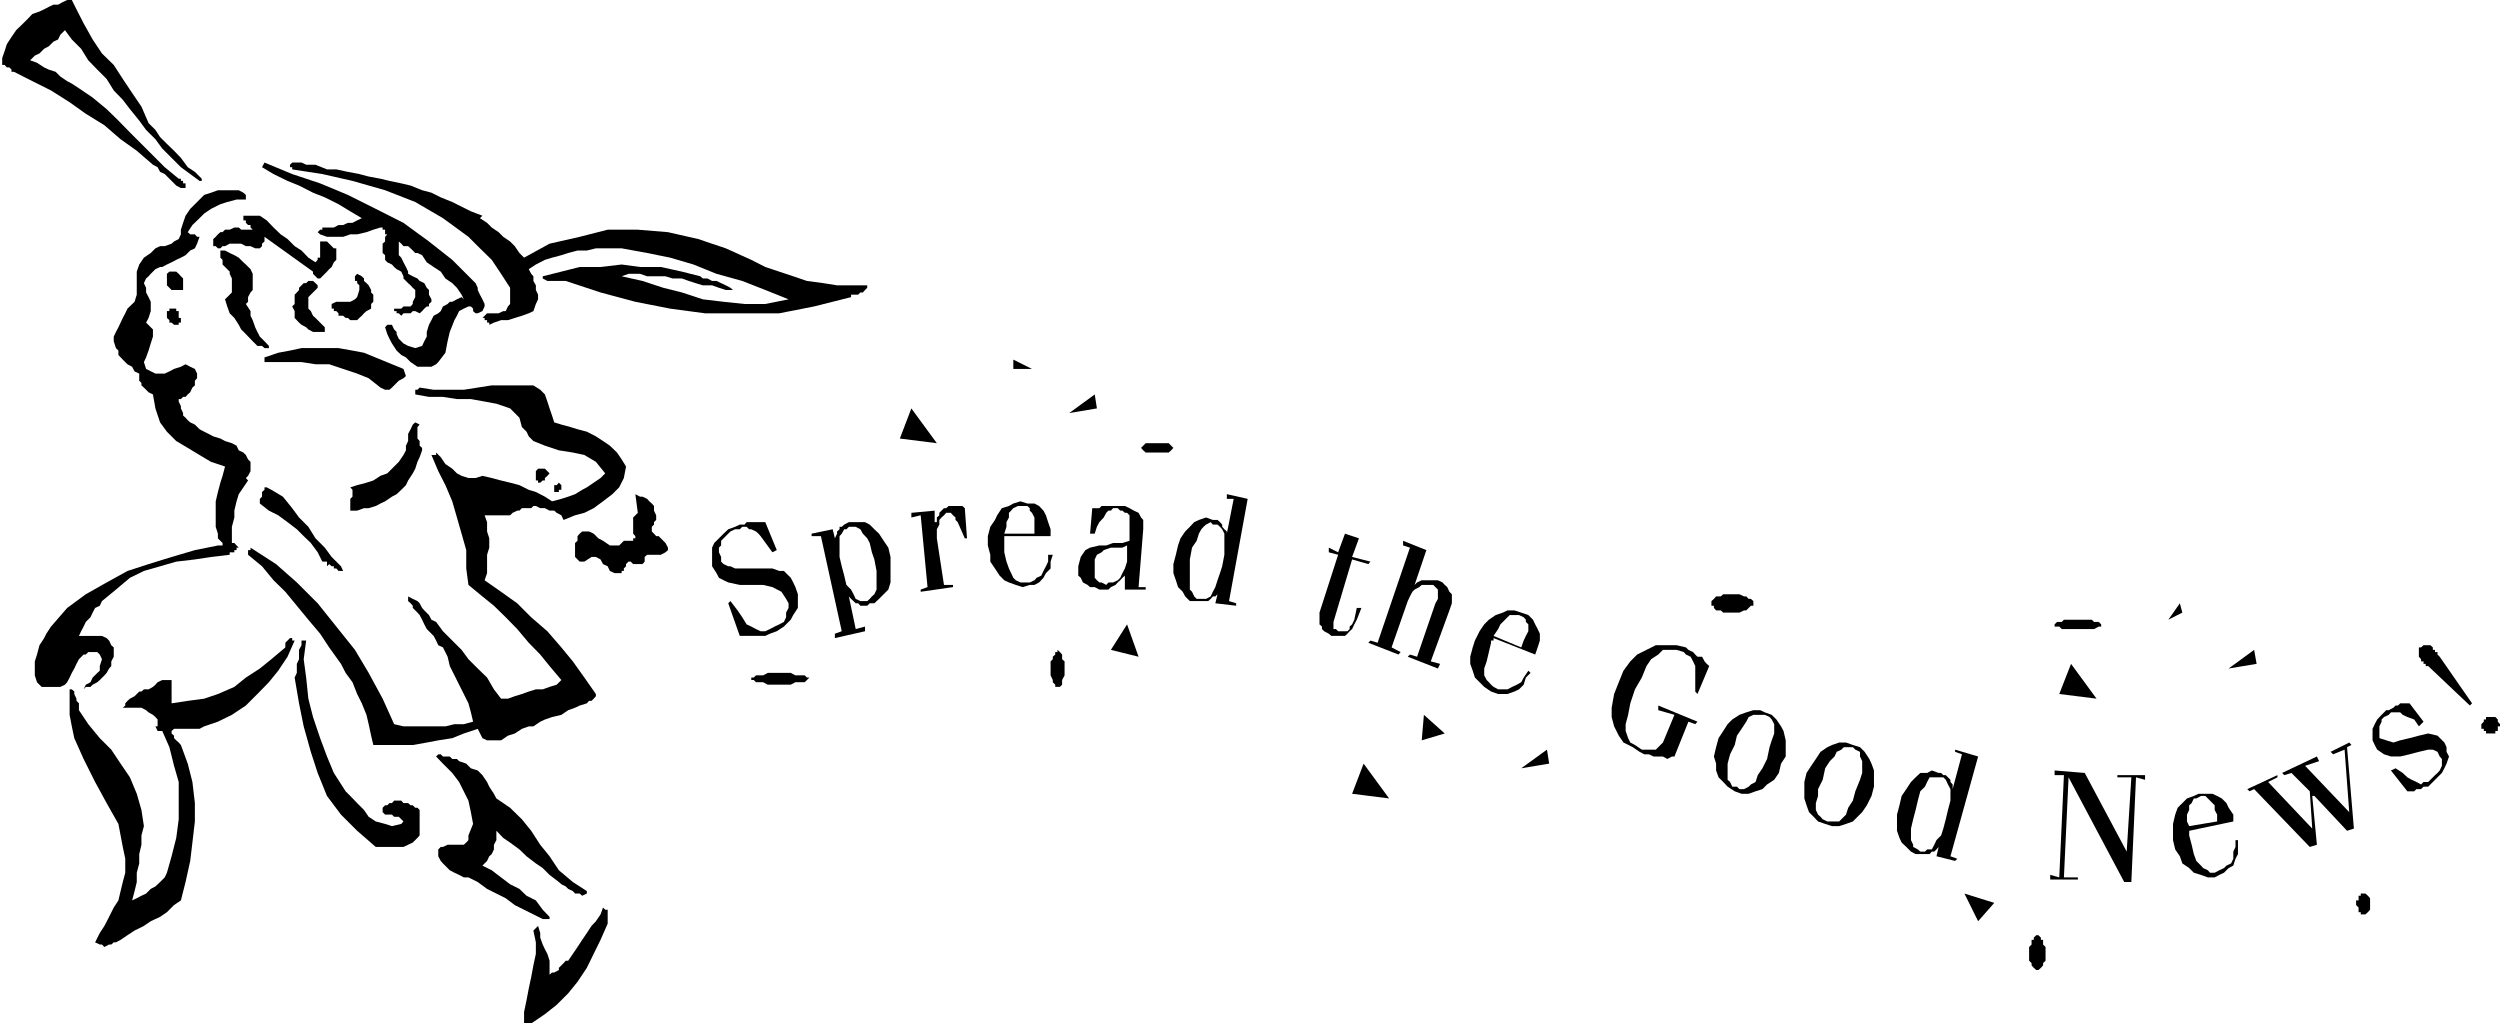 <svg xmlns="http://www.w3.org/2000/svg" width="344.731" height="141.128" fill-rule="evenodd" stroke-linecap="round" preserveAspectRatio="none" viewBox="0 0 9121 3734"><style>.pen1{stroke:none}.brush1{fill:#000}</style><path d="m2665 2193 26 34 17 25 16 26 17 8 17 9 17 8h17l17-8 17-9 17-8 17-9 8-17v-17l9-17v-17l-9-16-17-26-33-17-34-8h-85l-42-9-17-8-17-9-9-17-16-25v-68l8-17 17-17 17-17 17-16 25-9 17-8h17l8-9h68l42 102-16 8-43-59-8-9-9-8-17-8h-8l-9-9h-16l-9 9h-17l-17 8-8 8-17 17-9 9v17l-8 8v17l8 17v17l9 9 17 8h8l17 8h136l25 9h17l17 17 8 8 9 17 8 17 9 26v50l-17 26-9 17-25 25-26 17-25 9-17 8h-93l-42-119 8-8zm381 135v-16l25-9-76-347h-34v-9l77-16 8 33 8-17v-8l9-8v-9h8l9-8 17-9h59l17 9 17 17 17 16 17 26 17 25 8 34v93l-8 26-17 17-17 17-17 16h-17l-9 9h-25l-8-9h-9l-8-8-9-8-8-9 25 119 34-9v17l-110 25zm51-406-9 9h-8l-9 16-8 9v76l8 34 9 34 8 34 17 17 9 17 8 17 17 8h25l9-8 8-9 9-8 8-17v-68l-8-42-9-26-8-34-9-17-16-17-9-16-17-9h-25zm262-42-34 8v-17l85-8v42h8v-17l9-8v-9l8-8 9-9h8l9-8h50l9 8 8 110h-8l-26-59-8-8v-9l-9-8-8-9h-17l-8 9-9 8-8 9v17l-9 17v33l26 170h33v8l-118 17v-8l25-9-25-262zm305 76v59l8 34 9 25 8 17 8 17 9 9 17 8h34l17-8 8-9 17-8 8-17 9-17 8-17v-25h17l-8 25v25l-17 17-9 17-16 17-17 9h-17l-26 8-25-8-25-9-17-8-17-17-17-26-17-25v-25l-9-34v-34l9-34 17-25 8-17 17-26 26-8 16-9 26-8 25 8h26l17 9 16 17 9 17 8 25 9 26v25h-169zm110-9v-59l-9-17-8-8v-9l-9-8h-34l-17 8-8 9-8 8v17l-9 17v17l-8 25h110zm203 0 8-93h26l8-8h85l17 8 16 9 17 8 9 17 8 9v34l-17 211h26v9h-76v-51l-9 8-8 9-9 8-8 9-17 8-9 9h-33l-17-9h-17l-9-8-17-9-8-17-9-8v-34l9-34 17-25 17-9 34-8h25l25-9h34l26-8v-93l-9-9h-8l-9-8h-8l-9-9h-17l-8 9h-9l-8 8-9 17-16 17-9 17-8 25h-17zm135 43-17 8h-42l-26 9-8 8-17 9-8 17v67l8 9 9 8h8l17 9 8-9h17l17-8 9-9 8-17 9-17 8-25v-59zm322 211 8-33-8 8h-9l-8 9-9 8h-67l-17-17-9-17-17-17-8-25-9-26v-33l9-34 8-34 9-26 17-25 17-17 16-17 17-8 26-9 25 9h17l9 8 8 9v8l8 9 9 8v8l25-127h-25v-17l76 17-68 373 26 8v9l-76-9zm-60-16h26l17-9 8-17 9-17 8-25 9-26 8-25 8-42v-77l-8-16-8-9-9-8h-17l-8-9-17 9-9 8-8 9-9 16-8 26-17 25-8 43v110l8 8 8 17 9 9h8zm474-187 34 17 25-68 51 17-25 68 67 17-8 9-59-17-68 228v26h9l8 8h34l8-8v-9l9-8 8-17 9-43h17l-17 43-9 17-8 17-9 8-8 9-9 8h-50l-9-8-17-9-8-8v-9l-9-8v-43l68-211-34-9v-17zm271-25 85 34-43 127 9-9 17-8h59l17 8 8 9 9 8 8 17 9 9v33l-9 26-68 186 34 9-8 17-110-43 8-8 26 8 67-195 9-16v-34l-9-9-8-8h-42l-9 8-17 9-8 8-9 17-8 17-59 169 33 17-8 9-110-43 8-8 26 8 118-347-25-8v-17zm330 355v9h-9v8l-8 34-8 34-9 26v25l9 17 8 8 8 9 9 8 17 9h34l17-9 17-8 16-9 9-17 17-25 8 8-17 17-8 26-17 17-17 8-25 9h-34l-26-9-25-17-17-17-17-17-8-25-9-25v-26l9-34 8-25 17-34 17-25 17-17 25-17 26-9 17-8h25l25 8 26 9 17 17 8 17 9 17 8 17v25l-8 25-9 26-152-60zm101 34 9-25 8-17 9-17v-25l-9-9v-8l-8-9-17-8h-34l-8 8-17 17-9 9-8 17-17 25 101 42zm643 271-8 9-25-9-51 127h-9l-17 9-16-9h-34l-17-8h-17l-17-9-25-17-34-17-17-25-17-34-9-34v-34l9-50 17-43 17-42 25-34 25-25 34-17 34-17h76l34 8 9 9 17 8 8 9 8 8h17l9 17 8 9 9 8-43 102-8-9v-93l-8-17-9-17-17-8-8-9-26-8h-50l-17 17-26 17-17 25-17 42-25 43-17 51-8 42-9 34v25l9 26 8 16 17 9 25 17h51l9-9 8-8 9-9 42-101-59-17v-17l143 59zm246-34 25 9 17 17 17 25 9 17 8 34v59l-17 26-8 34-17 25-26 17-17 17-25 8-25 9h-26l-25-9-26-17-16-17-17-17-9-25v-25l-8-26 8-34 9-33 17-26 16-25 17-17 26-17 25-9 26-8h25l17 8zm-102 271 9 9h17l17-9 8-8 17-9 8-25 17-25 17-34 9-43 8-25 9-25v-34l-9-17-8-9-17-8h-42l-17 8-9 17-17 26-17 25-8 34-17 34-9 34v59l9 8 8 17h17zm423-152 26 8 17 17 17 26 8 17 9 25v59l-9 34-17 34-17 25-17 17-17 17-25 9-25 8h-26l-25-8-26-9-16-17-17-17-9-25-8-25v-60l8-33 17-26 17-25 17-26 25-17 17-8 26-9h25l25 9zm-93 279h43l8-8 17-17 8-25 17-26 9-34 17-42 8-25v-43l-8-17v-17l-17-8-9-9h-33l-9 9-17 8-8 17-17 17-17 26-9 42-17 34v25l-8 26v25l8 17 9 8 8 9 17 8zm398 127 8-34-8 9-8 8h-9l-8 9h-51l-17-9-17-17-17-16-8-17-9-26v-59l9-34 8-34 17-25 17-26 17-17 17-16h25l17-9 25 9h9l8 8h9l8 8 9 9v8l8 9v17l34-127-25-9v-8l84 25-101 364 25 9-8 8-68-17zm-59-17h17l8-8h17l9-17 8-17 17-17 8-25 9-34 8-34 9-34v-42l-9-17-8-17-9-9h-50l-9 17-8 17-17 17-9 34-8 34-9 34-8 34v42l8 17v8l17 9 9 8zm541-271-17 365h51v8h-101v-17l33 9 17-373h-34v-17l110 9 153 287 17-271h-51v-8h101v17l-33-9-17 382h-26l-203-382zm440 195v17l9 34 8 34 9 25 17 17 8 9 17 8 8 9h17l17-9 17-8 9-9 17-8 8-17v-26l8-17v-25h9v51l-9 17-8 25-17 9-17 17-17 8-17 9h-25l-25-9-26-8-17-17-25-17-9-26-17-25-8-34v-59l8-34 9-25 17-17 17-17 25-9 17-8h51l17 8 17 9 17 17 8 17 17 25v25l-161 34zm102-34v-25l-9-17v-17l-8-8-9-9-8-8-9-9h-16l-17 9h-9l-8 17-9 8v17l-8 17v25l8 17 102-17zm110-118 110-51v8l-34 17 161 170-9-136-67-67-26 8-8-8 127-60 8 17-51 17 161 169-17-228-42 17-9-9 68-34 8 9-16 8 25 297-25 8-119-127h-8l17 178-26 8-203-211-17 8-8-8zm541-76 26 17 17 16 16 9 17 8 17 9 9-9h17l8-8 17-17 9-8 8-9 8-17v-25l-8-9-8-17-17-8h-17l-34 8-34 9-34 8h-34l-25-8-25-17-9-17-8-17v-42l8-17 9-17 16-17 17-17h9l17-9 8-8h9l8-8h34l51 67-17 17-17-25-25-9-17-8-9-9h-34l-8 9-17 8-9 9v8l-8 17v43l25 8 26 8 25-8 34-8 34-9 34-8 34 8 25 25 8 17v17l9 17-9 26-8 17-9 17-16 16-17 17-9 9-8 8h-17l-9 9h-17l-8 8h-25l-60-76 17-8zm271-229-152-144h-9v-8h-8v-9h-9v-8l-8-9v-34h8l9-8h25l9 8v9h8v8h9v9l8 8 118 170-8 8zm59 51v-9h34l9 9v8l8 9v8h-8v17h-9v9h-34v-9h-8v-8h-9v-17l9-9v-8h8zM3283 1600l42-110 93 127-135-17zm618-93 93-68 8 51-101 17zm1032 1389 42-110 93 127-135-17zm617-93 94-68 8 51-102 17zm1963-271 43-110 93 127-136-17zm618-93 93-68 9 51-102 17zM3697 1312v34h68l-68-34zm1498 1296-8 93 84-25-76-68zm-1083-330-59 93 101 25-42-118zm3055 982 109 34-59 67-50-101zm744-999 42-60 9 34-51 26zm-3689-610h42l9-8 8-9-8-8-9-9h-84l-9 9-8 8 8 9 9 8h42zm-364 855h9l8-8v-17l9-17v-51l-9-8v-17l-8-9-9-8v8h-8v9l-9 8v9l-8 8v51l8 17v8l9 9v8h8zm3723-211h59l17-9h9v-8l-9-9h-17l-8-8h-102l-8 8h-17l-9 9v8h17l9 9h59zm-152 1244h8l9-8 8-9v-8l9-9v-50l-9-9v-17h-8v-8l-9-9h-8l-9 9v8h-8v17l-9 9v50l9 9v8l8 9 9 8zM6320 2235h26l17-8h8l9-9 8-8h9v-17l-9-8h-8l-9-9h-8l-17-8h-59l-9 8h-17l-8 9-9 8v17h9v8l8 9h17l9 8h33zm2302 1101h8l9-8 8-9v-42l-8-9-9-8h-17v8h-8v17h-9v17l9 9v17h8v8h9zm-5779-838h-42l-17-9h-26l-8-8h-9v-9h9l8-8h26l17-9h84l17 9h34l8 8h9l-9 9-8 8h-34l-17 9h-42zM279 34l26 51 33 59 34 51 43 42 33 51 34 51 34 50 26 60 25 25 17 26 25 25 26 25 25 26 25 34 26 17 25 25h9-9v8h-8l-34-25-34-25-34-34-34-34-25-34-34-34-25-34-34-42-26-34-33-34-26-42-34-34-33-34-26-42-34-34-25-34-17 17-8 17-17 8-17 17-17 9-17 17-17 8-17 17 25 9 26 17 17 8 25 8 17 17 25 17 17 9 26 17 50 34 51 42 43 42 42 43 42 42 42 42 43 43 51 42v-8 8h8v8h8v9h9v17h-17l-17-9-17-17-8-8-17-17-17-8-9-17-17-9-59-51-59-42-59-51-68-42-59-42-68-43-68-34-67-34h-9v-8l-8-8h-9l-8-9H8v-25l9-26 8-25 17-26 17-25 26-25 17-17 16-17 26-9 17-8 17-9 17-8h17l16-9 17-8h17l17 34zm1456 999 8 17v8l8 17 9 17 8 17v9l-8 17-17 8h-8l-9-8v-9l-8-8h-9l-17 8-17 9-8 17-9 16-17 43-8 34-8 42-26 34-8 8-17 9h-51l-25-17-17-17-17-9-17-16-17-26-9-17-8-17-8-25 8-9h17l8 17 9 9v8l8 17 9 9 8 8 17 9 26 8 25-8 8-17 9-17v-17l8-26 9-17 8-16 17-9 9-8 8-17 17-9 8-8h9l17-9 17-8 8 8-8-17-17-25-17-17-25-17-17-25-26-17-25-17-17-26-17-8h-8l-9-9-8-8-9-8h-17l-8-9-9-8v50l9 9 8 17 9 17 8 17v8l17 9 17 8 8 9 17 8 9 17 8 8v17l9 17v9l-9 8v9h-8l-9 8-8 9-9 8-16-8h-9l-8 8h-26l-8 9-9-9h-8v-8h-9v-9h26l8-8h26l8-9v-8l9-17v-26l-9-8-8-9-9-8-8-8-9-9v-8l-8-17-17-9-9-8-8-9-17-8-8-9v-17l-9-8v-34l9-8v-17l8-9h-8v-17h-9v-8h-8l-26 8-25 9-34 8h-25l-26 9h-59l-25-9-9-8 9-9h8v-8h42l17-9h17l17-8h17l17-9 17-8-42-25-43-26-50-25-43-17-51-26-42-17-51-25-42-25 9-17 101 42 102 34 101 42 102 51 101 51 93 68 85 67 85 85z" class="pen1 brush1"/><path d="m1464 669 34 8 42 17 34 9 34 17 42 17 34 17 34 17 42 16-9 9 26 17 17 17 25 17 17 17 25 17 17 17 17 25 17 17 93-51 110-25 102-26h110l110 9 110 25 101 34 93 42 51 26 51 17 51 17 50 17 60 8 50 8h110v9l-8 8-8 9h-9l-8 8h-26v9l-135 34-127 25h-271l-127-17-127-25-127-34-127-42h-67l-17-9v-8l68-17 67-17h76l77-9 67 9h76l77 17 67 17 9 8h17l17 9h16l17 8 17 8 17 9 9 8h-26l-25-8-25-9h-34l-26-8-25-8-25-9h-34l-26-8h-67l-26-9h-42l-25 9 76 17 76 25 68 17 76 25 76 9 76 8h76l85-17-85-34-84-33-94-26-84-34-85-25-84-17-93-17h-94l-33 8h-34l-34 9-25 8-34 9-26 8-33 17-26 17 9 17 8 9v17l9 16v17l8 17v17l-8 17-9 26-17 8-25 9-26 8-25 8h-25l-26 9-17 8v-8h-8v-9h-9v-8h-8l8-8 9-9h42l17-8h9l8-17 8-9v-59l-33-51-34-51-43-42-42-42-93-68-101-59-110-43-119-34-110-25-110-17v-8h-8v-9l8-8h34l17 8h34l42 17h34l42 9 42 8 34 9 43 8 33 8 43 9zm-567 42v17h-34l-34 9-25 8-34 17-25 17-17 17-26 25-17 26 9 8h17l8 9h9l-9 25-8 17-17 8-17 17-17 9-17 8-17 9-17 8-17 9h-8l-17 8-9 9-8 8-8 9-9 8-8 17 8 17v17l9 17 8 17v34l-8 25-9 17 25 25v26l-8 25-8 26-9 25-8 17 8 25 34 17h34l17-8 17-9 25-8 17-9 17 9 17 8 8 17v17l-8 9v17l-9 8-8 17-9 8-8 9h-9l-8 8h-8v9l8 17v8l8 17v9l9 8 8 9 9 8 17 8 17 17 17 9 16 8 17 9 26 8 17 9 25 8 17 9 8 17 17 8 9 9 8 16 9 9v34l-9 17-8 8 8 9-17 25-17 25-8 26-8 34v25l-9 34v59h9l8 9 8 8h-8v9h-8v8h-17v9l-68 8-59 9-68 8-59 17-59 17-51 25-51 43-51 42-8 17-17 8-9 17-8 17-17 17-8 17-9 17-8 17h84l17 8 9 9 8 17 9 8v34l-9 17v17l-8 9-9 16-8 9-17 17-9 8-17 9-8 8h-17l-8 9 8-17 17-9 8-17 17-17 9-8v-17l8-25-8-17-9-9h-33l-9 9h-8l-17 17-9 17-8 17-9 16-8 17-9 17-8 9-17 8h-68l-8-8-9-9-8-25v-51l8-25 9-34 17-26 8-16 17-26 59-68 68-50 76-43 76-42 77-25 84-26 85-25 84-17h17v-9l-8-8-9-9v-17l-8-25v-93l8-34 9-34 8-25 9-34-51-17-42-25-43-26-42-25-34-34-25-34-17-51-9-51-16-8-9-9-8-8-9-8v-9l-8-8v-26l-17-8-9-17-17-9-8-8-9-9-16-17v-16l-9-9-8-25v-17l8-17 9-17 8-17 8-17 9-17 8-17 26-25 8-26v-84l9-26 17-25 25-17 17-17 17-8h17l25-9 9-8 17-9 8-17v-17l8-25 9-26 17-25 17-17 17-17 17-17 25-8 25-9h76l17 9 9 8z" class="pen1 brush1"/><path d="m948 787 25 17 25 26 26 25 25 17 26 26 25 16 25 26 26 17 8-9v-8h9v-59h25l8 8 9 9 8 8h9v42l-9 9-8 17-9 8-8 9-17 17-8 8h-9l-8-8-9-9v-8L965 864v17l-9 8v9l-8 8h-17l-17-8h-17l-17-9h-42l-17 9h-9l-8 8h-9l-8-8h-9v-26l9-8 8-9 9-8h8l9-9h17l17-8h16l9 8h42l-8-8v-9h-9l-8-8v-9h-9v-17h60zm-26 212v59l-8 9-9 17v17l-8 8 17 26v17l8 16 9 26 8 17 9 17 17 17 16 17v8h-16l-9-8h-17l-17-17-25-26-17-17-9-17-16-25-17-17-9-25-8-26 8-8 9-9 8-8v-51l-8-17v-8l-9-9-8-8-9-9v-17l-8-8v-26h17l17 9 17 8 16 9 17 17 9 8 17 17 8 17zm-254 26v33h-42l-8-8-9-9v-42l9-8h25l9 8 8 9 8 8v9zm694 50v26l-8 8v17l-17 9-9 8-8 9-9 8-8 8h-25l-9-8h-8l-9-8h-17v-9l-8-8h-9v-9h-8v-17l17-8h51l17-9 8-8 8-26v-17l-8-8v-8h-8v-17l8-9 17 9 8 8v9l9 8 8 8 9 17v9l8 8zm-211-42 8 8v9l-8 8-9 9-8 8-9 9v42l9 9 8 17 9 8 8 8 17 17 9 9v17h-43l-17-9-8-8-17-9-9-8-16-17v-25l-9-17 9-9v-34l8-8 8-9v-8l9-9 8-8h9l8-8h17l9 8zm-499 110v17h8v17h-8v8h-17l-9-8h-8v-9l-9-8v-25h9v-9h25v9h9v8zm820 203 9 26-9 8-17 9-8 8-9 9-8 8-9 8h-16l-17-8-43-34-42-17-51-17-51-17h-50l-51-8H965v-17l50-17 43-8 42-9h135l51 9 42 8 144 59zm415 517h8l9-9h34l8-8h9l16 8h17l17 9h17l9 8 17 9 8 17 42-17 34-9 34-17 34-25 34-26 25-25 17-34 8-42-16-26-17-25-26-25-25-17-26-17-33-17-34-9-26-8-33-9-26-8-8-25-9-26-8-25-9-26-17-17-25-16h-152l-51 8-51 8h-110l-51-8-8 8h-8v17l50 9h51l51 8h51l50 9 43 8 50 17 34 34 9 34 17 17 8 17 17 17 42 17 51 17 51 8 42 9 42 25 34 42-17 17-25 17-25 17-17 9-26 16-25 9-25 8-34 9-26-17-33-17-26-8-34-17-34-9-33-8-34-9-34-8-25 8h-26l-25-8-17-9-17-17-25-17-17-25-17-17v9h-17l25 59 26 51 25 59 17 59 17 59 17 60v67l8 60 51 42 42 34 43 42 42 43 42 50 42 43 34 42 43 51-17 17-26 8-25 9h-25l-26 8-25 9-26 8-25 9h-25l-26-34-25-43-34-33-34-34-25-34-34-34-34-34-25-34-17-8-9-17-17-17-8-9-9-17-8-8-17-8-17-9v17l9 8 8 9v8l9 9 8 8 8 9 9 17 8 17 9 17 17 17 8 8 9 17 8 17 17 8 17 34 8 34 17 34 17 34 17 34 17 34 9 33 8 34-34 9h-34l-33 8h-153l-34-8-42-93-51-94-50-84-68-85-68-85-76-76-76-67-93-60v9h-9v17l51 42 42 51 43 42 42 51 42 51 43 51 33 50 43 60 17 33 25 34 17 43 17 34 17 42 8 34 9 42 8 34h144l51-9 42-8 51-8 42-17 51-17 17 34 17 8h51l25-17 25-8 26-17 25-9h17l25-17 17-8 26-9 34-8 25-17 25-9 17-8 26-8 8-9h9l8-8 8-9v-8l-42-60-42-59-42-51-51-59-59-51-51-51-59-42-60-42 9-26v-67l8-26v-34l-8-25v-34l-9-25h93l9-9 17-8z" class="pen1 brush1"/><path d="m1531 1549-8 9v42l8 9v17l9 8v9l-9 25-8 17-8 25-9 17-17 26-8 17-17 17-17 16-17 9-25 17-17 8-17 9-26 8h-17l-25 9h-25v-43l8-8v-25l-8-9 25-8 34-9 25-8 26-17 25-9 25-25 17-17 17-25 9-17v-17l8-17v-26l9-17 8-17 9-8 16 8zm-541 238 42 25 34 42 25 34 34 34 26 42 34 34 25 34 34 34 8 17h-17l-8-9h-9v-8h-8l-9-8-8 8v-17h-17l-17-34-25-34-26-25-25-25-34-26-34-25-34-17-33-26v-17l8-8v-17l9-8v-9h8l17 9zm1015-60-8 9-9 8v9h-8l-9 8h-8v-8h-8v-34l8-9h25l9 9 8 8zm43 51v9h-9v8h-17v-25h9l8-9 9 9v8zm346 102v17l-8 8v9l-8 8v17l8 8 8 9h9l8 8 9 9 8 8 9 17v9l-9 8-17 9h-50l-9 8v17l-8 9h-34l-9-9h-8l-9 9v8l-8 8v9h-8v8h-26l-17-8-8-17-17-8-9-17-17-9h-16l-26 17h-17l-8-8-9-9v-51l9-8v-17l8-9 9-8h25l17 8 17 17 17 9 25 17h34l17-17h34v-9h8v-8l-8-9v-59l8-8 9-9-9-68 17 9h9l17 8 8 9 9 8 8 9v17l8 17zm-1319 457-26 59-34 51-34 42-42 43-42 42-51 34-51 25-50 17-17 9h-93l-9 8v9l9 8v9l8 8 9 8 8 9 25 68 17 67 9 77v67l-9 77-8 67-17 77-17 67-25 17-26 26-25 17-34 16-25 17-34 17-26 17-25 17-17 9h-8l-9 8h-8l-17 9-9-9h-8l-17-8 17-34 17-26 17-33 17-34 17-26 8-34 8-33 9-34v-51l-9-43-8-42-8-42-43-76-42-77-42-84-34-76-9-43-8-42v-93h8l9 8v9l8 17v8l9 9v25l34 51 42 51 42 42 34 51 34 50 25 60 17 59 9 59-9 34v34l-8 34v34l-9 34v34l-8 33-9 34 17-8 17-9 17-8 17-17 17-9 17-16 17-17 8-17 17-60 17-67 9-68v-136l-17-59-17-68-26-59h-17l-8-17h8v-25l-8-9-9-8-16-9-9-8-17-9h-68l9-8v-8l8-9 9-8 17-9 8-8 9-9h8l9-8h17l16-9 9-8 8-9 17-8h34v85l59-9 60-8 50-17 60-26 42-34 51-33 42-34 51-43v-17l8-8 9-9h8v9h9zm42 0-9 68 9 67 8 77 17 67 26 77 25 67 25 60 43 67 17 17 25 26 25 25 17 25 26 17 34 9 25 8 34-8 8-9-8-8-9-9h-17l-8-8h-25l-9-9v-16l9-9h8l8-8h9l8-9h26l8 9h17l9 8h8l9 9h8l8 8v93l-8 9-17 17-17 8-17 8h-101l-68-59-59-59-51-68-34-84-25-77-26-93-17-84-16-94 8-17v-33l8-17v-34l9-17v-17h17zm694 576 50 34 43 42 34 42 33 51 34 42 34 51 51 43 51 33v9l-17 8-9-8h-17l-8-9-17-8-9-9-16-8-9-8-34-26-25-25-25-17-34-26-26-25-34-25-25-17-25-26v34l-9 17v17l-8 17-9 8-8 17-17 17 34 17 34 26 33 25 34 17 26 25 34 17 25 34 25 26v8h-25l-34-17-34-17-34-17-33-25-34-17-34-17-34-25-34-17h-17l-17-9-17-8-17-9-8-8-17-17-8-9-9-17v-25l9-9h8l17-8h59l9-8 8-9v-17l17-42-8-43-9-42-17-34-17-34-25-33-34-34-25-26 8-8h9l8 8h25l9 9h17l8 8 26 9 17 17 25 8 17 17 17 25 8 17 17 26 9 17zm406 457-26 59-25 51-25 51-34 51-34 42-42 42-43 34-50 34h-26v-42l9-43 8-42 9-42 8-43 9-42v-42l-9-43 17-17 8 26v17l9 25 8 17 9 17 8 25v51l9-8h8l17-9v-8l9-9 8-8 8-9h9l17-25 17-25 17-26 17-25 17-26 16-17 17-25 9-25 8 8h9v51z" class="pen1 brush1"/></svg>
